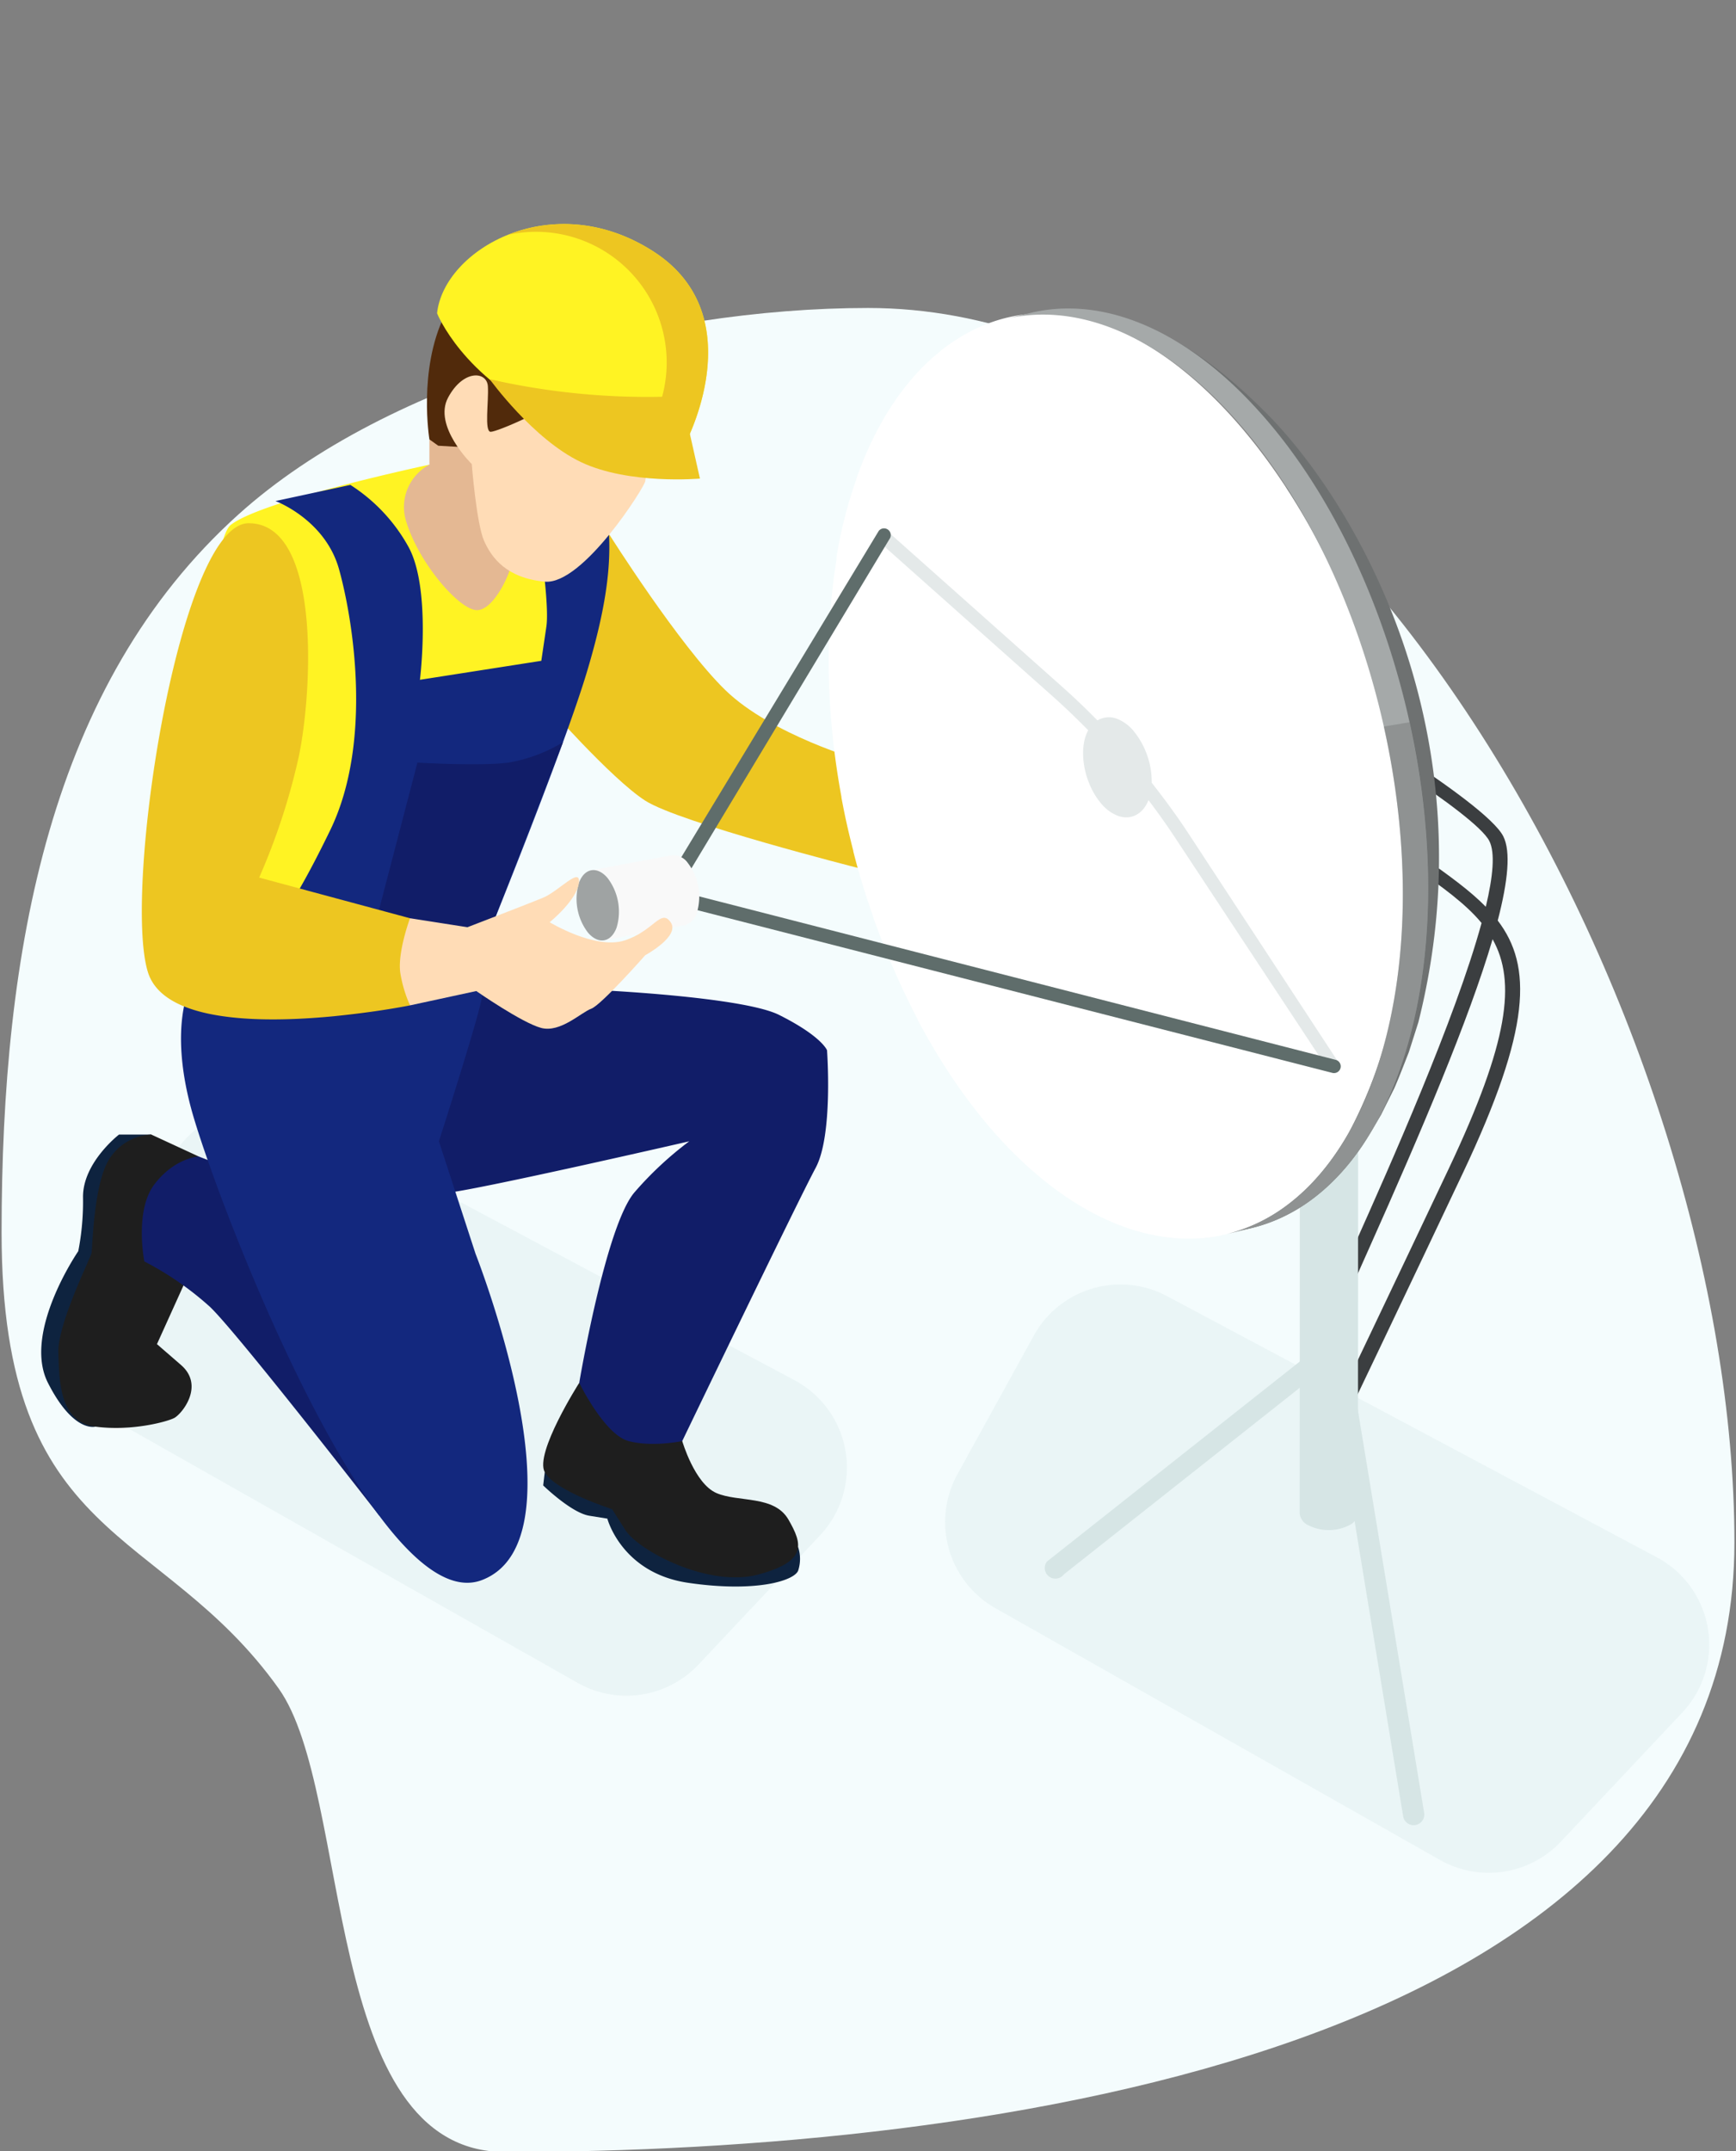 <svg id="f08170c3-348a-4c52-bf02-95b0b246b304" data-name="Calque 1" xmlns="http://www.w3.org/2000/svg" xmlns:xlink="http://www.w3.org/1999/xlink" viewBox="0 0 344.628 426.93"><rect x="0" y="0" width="344.628" height="426.93" fill="#808080" stroke="none"/><defs><style>.e466b915-639a-4598-9748-fe80783e4c99{fill:none;}.a1e90a7f-9187-496a-9461-d58f09ef79fb{fill:#f4fcfd;}.afd2a47d-af82-48fd-8fe1-e1f4c72b4e7c{fill:#aed1d3;opacity:0.15;}.ed3c4717-d196-47a6-bf7a-a955808ba1ea{fill:#edc621;}.b1521590-6e31-4cb0-bd2d-f480f646ca1b{fill:#d6e5e5;}.af70b051-7cf4-4564-8181-72067292e586{fill:#3b3e40;}.acdeb2d8-1dca-421b-81b9-3a60f366291d{isolation:isolate;}.b0d0225d-fe44-4e94-bfd9-abbacbabe84a{fill:#e6e6e6;}.a7a59561-2464-4619-90cd-bb8560b4baeb{clip-path:url(#b78e1eda-92ec-4f55-9124-ec40dad59577);}.afc3bcd2-7c86-4a58-8367-3b6df04afbc9{fill:url(#f256e93e-22fc-499d-ae69-ff1b127c3b2c);}.aa9a2219-d136-47c0-9bb0-920a10d9cad6,.af949e14-16c2-426f-9c24-db41f3f45b9d{fill:#6e7171;}.bd13fcec-9164-470c-984f-6186ad144296{fill:#fff;}.a5ba885d-b570-4168-bd6a-bae9854829b3{fill:#a5a9a9;}.af949e14-16c2-426f-9c24-db41f3f45b9d{opacity:0.4;}.b7fed4e3-6681-4c25-a772-8cc54e2dfc1f{fill:#88a09c;opacity:0.23;}.bead0e80-8adc-4889-92e3-85072c36f1c4{fill:#5f6d6b;}.eee0f6a3-919b-4c46-a667-4a12bad73cc8{fill:#f9f9f9;}.ed57af53-b57c-4b9e-bff8-1a942ea0f0b4{fill:#9fa3a3;}.b716e75e-e39a-4e62-87f1-24ae60ab8204{fill:#0e233f;}.b00e5190-9f43-465f-aa41-665f22d1004d{fill:#1e1e1e;}.b749015f-a6c0-49d0-acfa-bf8d39680337{fill:#fff323;}.a70c0843-e400-4ba5-958e-5ab6ef7e3e18{fill:#111d68;}.fb35438f-29c0-42e6-9910-8d48650de7a8{fill:#13287e;}.adc44184-149d-4461-987f-635bf657ee00{fill:#e4b893;}.eba21542-ca23-45e5-81e0-2628cab77e3d{fill:#512a0b;}.afad4967-49be-4787-a7c3-0c5b7e26e173{fill:#ffdcb6;}</style><clipPath id="b78e1eda-92ec-4f55-9124-ec40dad59577"><path class="e466b915-639a-4598-9748-fe80783e4c99" d="M259.945,127.866l-.052,43.937a1.946,1.946,0,0,0,1.139,1.593,6.095,6.095,0,0,0,5.531-.004,1.954,1.954,0,0,0,1.153-1.611l.052-43.937a1.955,1.955,0,0,1-1.152,1.611,6.097,6.097,0,0,1-5.531.004A1.947,1.947,0,0,1,259.945,127.866Z"/></clipPath><linearGradient id="f256e93e-22fc-499d-ae69-ff1b127c3b2c" x1="382.818" y1="150.951" x2="390.692" y2="150.951" gradientTransform="matrix(-1, 0, 0, 1, 650.585, 0)" gradientUnits="userSpaceOnUse"><stop offset="0" stop-color="#ababab"/><stop offset="0.421" stop-color="#c2c2c2"/><stop offset="1" stop-color="#dfdfdf"/></linearGradient></defs><title>antenne</title><path class="a1e90a7f-9187-496a-9461-d58f09ef79fb" d="M344.314,306.125c0,101.344-149.007,121-244,121-36.649,0-30.259-71.341-45-92-23.467-32.888-55-28.255-55-90.5,0-56.245,9.651-108.84,47-142.5,29.948-26.991,82.727-41,125-41C267.307,61.125,344.314,204.78,344.314,306.125Z"/><path class="afd2a47d-af82-48fd-8fe1-e1f4c72b4e7c" d="M26.413,284.03l88.261,49.978a19.65,19.65,0,0,0,23.994-3.634l24.117-25.632a19.65,19.65,0,0,0-5.067-30.805L60.481,222.101a19.65,19.65,0,0,0-26.456,7.86L18.883,257.451A19.65,19.65,0,0,0,26.413,284.03Z"/><path class="afd2a47d-af82-48fd-8fe1-e1f4c72b4e7c" d="M197.6,319.18l88.261,49.978a19.65,19.65,0,0,0,23.994-3.634l24.117-25.632a19.65,19.65,0,0,0-5.067-30.805l-97.237-51.836a19.65,19.65,0,0,0-26.456,7.86L190.071,292.6A19.65,19.65,0,0,0,197.6,319.18Z"/><path class="ed3c4717-d196-47a6-bf7a-a955808ba1ea" d="M120.962,106.091s13.88,21.998,23.047,30.896,26.959,13.964,26.959,13.964l-.697,21.303s-35.355-8.965-42.175-13.337-20.264-19.744-20.264-19.744Z"/><g id="ff24a0be-cbba-4244-96b1-fcae15bd9c3e" data-name="15"><path class="b1521590-6e31-4cb0-bd2d-f480f646ca1b" d="M207.823,309.944l53.029-41.943a2.111,2.111,0,0,1,3.379,2.532l-53.029,41.943a2.111,2.111,0,1,1-3.379-2.532Z"/><path class="af70b051-7cf4-4564-8181-72067292e586" d="M296.308,186.417c-4.655,15.858-14.186,38.225-24.45,61.188-2.199,4.92-3.938,8.811-4.884,11.125l-2.846-.772c.952-2.326,2.702-6.241,4.913-11.187,6.732-15.064,19.878-44.521,25.076-63.577-3.184-3.852-7.808-7.135-13.377-11.072-1.201-.848-2.439-1.725-3.716-2.642-7.127-5.127-24.641-14.946-24.817-15.044l1.699-2.011c.726.408,17.839,10.003,25.104,15.225,1.271.915,2.504,1.787,3.698,2.63,4.838,3.42,9.025,6.406,12.253,9.692,1.441-6.056,1.875-10.755.693-13.061-2.744-5.347-29.786-21.982-39.973-27.941l1.751-1.982c3.818,2.235,37.42,22.028,40.987,28.985,1.536,2.993.944,8.897-1.093,16.736,6.884,9.026,6.647,21.418-6.887,50.048-9.994,21.148-23.991,50.429-23.991,50.429l-2.793-.887s13.991-29.276,23.985-50.42C299.509,206.766,301.02,194.831,296.308,186.417Z"/><g class="acdeb2d8-1dca-421b-81b9-3a60f366291d"><path class="b1521590-6e31-4cb0-bd2d-f480f646ca1b" d="M258.087,123.651a2.875,2.875,0,0,0,1.684,2.354,9.009,9.009,0,0,0,8.176-.005,2.89,2.89,0,0,0,1.704-2.382l-.077,176.707a2.888,2.888,0,0,1-1.704,2.382,9.01,9.01,0,0,1-8.176.006,2.877,2.877,0,0,1-1.684-2.354Z"/><path class="b0d0225d-fe44-4e94-bfd9-abbacbabe84a" d="M259.797,169.882a9.008,9.008,0,0,1,8.176.006c2.246,1.305,2.234,3.425-.027,4.731a9.009,9.009,0,0,1-8.176.005C257.515,173.313,257.527,171.193,259.797,169.882Z"/></g><g class="acdeb2d8-1dca-421b-81b9-3a60f366291d"><g class="acdeb2d8-1dca-421b-81b9-3a60f366291d"><g class="a7a59561-2464-4619-90cd-bb8560b4baeb"><path class="afc3bcd2-7c86-4a58-8367-3b6df04afbc9" d="M259.945,127.866a1.947,1.947,0,0,0,1.139,1.593,6.096,6.096,0,0,0,5.531-.004,1.955,1.955,0,0,0,1.153-1.611l-.052,43.937a1.954,1.954,0,0,1-1.153,1.611,6.095,6.095,0,0,1-5.531.004,1.946,1.946,0,0,1-1.139-1.593Z"/></g></g><path class="b0d0225d-fe44-4e94-bfd9-abbacbabe84a" d="M261.102,126.251a6.093,6.093,0,0,1,5.531.004c1.52.883,1.511,2.317-.018,3.2a6.096,6.096,0,0,1-5.531.004C259.558,128.572,259.567,127.138,261.102,126.251Z"/></g><path class="aa9a2219-d136-47c0-9bb0-920a10d9cad6" d="M205.5,226.825q-.9-.922-1.781-1.878c1.532.698,3.576,1.628,5.109,2.327.399.156.931.363,1.33.52,29.474,11.572,63.826-121.623,37.333-148.763a68.562,68.562,0,0,0-15.893-12.388c4.962,2.818,10.975,6.543,19.563,15.118,18.067,18.04,44.805,63.852,30.414,121.125-.567,1.781-1.323,4.156-1.89,5.937-.852,2.174-1.964,5.084-2.91,7.219l-2.614,5.236c-1.086,1.825-2.505,4.28-3.678,6.052C255.171,249.979,229.083,250.983,205.5,226.825Z"/><path class="bd13fcec-9164-470c-984f-6186ad144296" d="M182.18,202.409c.035.05.075.085.109.135a160.676,160.676,0,0,1-9.112-20.969c.074.164.167.363.25.544a135.817,135.817,0,0,1-4.069-13.291c.021.055.042.094.063.148-.771-3.009-1.567-6.248-2.412-10.85.018.059.042.137.061.198-3.019-16.276-3.447-32.803-.911-47.817-.055.188-.116.396-.166.566a86.668,86.668,0,0,1,4.091-16.162c-.05.099-.109.214-.155.306,3.339-9.649,8.902-19.356,16.869-25.596-.057.031-.126.067-.18.096,48.917-38.767,120.524,81.267,81.128,155.134C247.732,260.023,207.382,249.975,182.18,202.409Z"/><path class="a5ba885d-b570-4168-bd6a-bae9854829b3" d="M255.228,239.402c8.354-6.124,15.141-16.546,19.238-30.969,5.804-20.428,5.113-45.01-.695-68.229-5.796-23.17-16.687-44.983-31.306-59.959C228.072,65.5,212.745,60.129,199.505,63.333l5.026-1.216c13.24-3.203,28.567,2.168,42.96,16.913,14.619,14.976,25.511,36.79,31.306,59.959,5.808,23.219,6.499,47.801.694,68.229-4.097,14.422-10.884,24.844-19.238,30.969a33,33,0,0,1-11.792,5.551l-5.026,1.216A33.011,33.011,0,0,0,255.228,239.402Z"/><path class="af949e14-16c2-426f-9c24-db41f3f45b9d" d="M255.228,239.402c8.354-6.124,15.14-16.546,19.238-30.969,5.472-19.26,5.166-42.212.246-64.234q2.55-.415,5.097-.849c4.843,21.91,5.124,44.713-.318,63.867-4.097,14.422-10.884,24.844-19.238,30.969a32.991,32.991,0,0,1-11.792,5.551l-5.026,1.216A33.02,33.02,0,0,0,255.228,239.402Z"/><path class="b7fed4e3-6681-4c25-a772-8cc54e2dfc1f" d="M174.322,107.361l1.775-1.993L210.749,136.208q3.675,3.271,7.114,6.782a4.4,4.4,0,0,1,3.857-.338,8.18,8.18,0,0,1,3.361,2.483A16.012,16.012,0,0,1,228.638,155.355c2.511,3.209,4.938,6.484,7.174,9.897l30.129,45.957-2.204,1.219-30.16-45.712q-2.656-4.051-5.584-7.908c-1.083,2.778-3.487,4.037-6.057,3.123a8.167,8.167,0,0,1-3.363-2.486c-3.083-3.619-4.402-9.537-3.002-13.471a6.973,6.973,0,0,1,.461-1.031q-3.415-3.484-7.058-6.742Z"/><path class="bead0e80-8adc-4889-92e3-85072c36f1c4" d="M131.175,176.876l43.271-71.5a1.336,1.336,0,0,1,2.131,1.611L134.564,176.823l130.545,33.52a1.335,1.335,0,1,1-.569,2.61l-132.584-33.966a1.249,1.249,0,0,1-.163-.047,1.337,1.337,0,0,1-.618-2.063Z"/><g class="acdeb2d8-1dca-421b-81b9-3a60f366291d"><path class="eee0f6a3-919b-4c46-a667-4a12bad73cc8" d="M133.305,169.758a3.534,3.534,0,0,1,3.241,1.523,11.004,11.004,0,0,1,1.807,9.822,3.508,3.508,0,0,1-2.454,2.539L119.96,186.619a3.508,3.508,0,0,0,2.454-2.539,11.003,11.003,0,0,0-1.807-9.822,3.533,3.533,0,0,0-3.24-1.523Z"/><path class="ed57af53-b57c-4b9e-bff8-1a942ea0f0b4" d="M120.607,174.258c-2.07-2.431-4.62-1.978-5.694,1.014a11.004,11.004,0,0,0,1.804,9.822c2.072,2.434,4.622,1.98,5.697-1.014A11.003,11.003,0,0,0,120.607,174.258Z"/></g><path class="b1521590-6e31-4cb0-bd2d-f480f646ca1b" d="M265.8,269.52a2.104,2.104,0,0,1,2.361,1.833l14.577,88.57a2.114,2.114,0,0,1-4.194.528l-14.577-88.571A2.112,2.112,0,0,1,265.8,269.52Z"/></g><path class="b716e75e-e39a-4e62-87f1-24ae60ab8204" d="M30.031,225.182H23.631s-7.153,5.508-7.153,12.354a51.393,51.393,0,0,1-.941,10.798S4.432,264.449,9.514,274.461s9.411,8.695,9.411,8.695Z"/><path class="b00e5190-9f43-465f-aa41-665f22d1004d" d="M39.447,229.537l-9.417-4.356a10.487,10.487,0,0,0-8.47,5.082c-3.012,5.082-3.2,17.505-3.388,18.446s-6.776,14.117-6.588,19.764.188,13.741,7.341,14.682,14.117-.941,15.623-1.694,6.159-6.4,1.385-10.541l-4.774-4.141,5.647-12.482Z"/><path class="b716e75e-e39a-4e62-87f1-24ae60ab8204" d="M107.833,294.826s5.582,5.44,9.159,6.014l3.576.574s2.823,10.785,15.999,12.733,20.968-.31,21.872-2.381a7.488,7.488,0,0,0,0-4.706L108.145,292.19Z"/><path class="b00e5190-9f43-465f-aa41-665f22d1004d" d="M135.437,286.017s2.448,8.432,6.777,10.315,11.482.376,14.305,5.27,3.765,8.282-6.023,10.917-23.717-4.706-26.352-8.847l-2.635-4.141s-11.294-3.576-13.364-7.341S114.989,274.461,114.989,274.461Z"/><path class="b749015f-a6c0-49d0-acfa-bf8d39680337" d="M118.084,99.759,85.244,92.23s-33.128,7.033-39.402,11.924c-6.274,4.891-7.78,87.209-7.78,87.209s39.151,6.023,47.183,5.27a42.428,42.428,0,0,0,5.627-.937s25.78-59.375,28.024-74.599C121.138,105.874,118.084,99.759,118.084,99.759Z"/><path class="a70c0843-e400-4ba5-958e-5ab6ef7e3e18" d="M95.664,192.394s3.765,4.266,7.027,3.765,43.418,1.004,51.951,5.27S164.179,208.456,164.179,208.456s1.255,16.815-2.259,23.34-26.483,54.221-26.483,54.221-5.892,1.266-10.66,0S114.989,274.461,114.989,274.461s5.27-31.371,11.043-37.896a69.155,69.155,0,0,1,10.792-10.039s-43.669,10.039-48.688,10.29-17.317,1.255-17.317,1.255L75.3,300.839s-28.073-36.166-33.594-41.437a61.88,61.88,0,0,0-13.05-9.035s-2.008-10.052,2.008-15.316,8.784-5.515,8.784-5.515l10.29,4.016L37.941,195.406v-4.768Z"/><path class="fb35438f-29c0-42e6-9910-8d48650de7a8" d="M54.688,99.446s9.856,3.641,12.616,13.535S74.081,147.219,65.548,164.787s-15.309,27.356-21.332,24.595-6.274-5.521-6.274-5.521v6.776s13.552,9.286,29.614,8.031,19.576-4.453,19.576-4.453-7.278,7.464-21.081,7.464-28.109-6.274-28.109-6.274-4.517,7.78,0,24.595,36.642,101.643,57.723,93.612-1.255-64.75-1.255-64.75l-7.278-22.336s6.776-21.081,8.282-27.356a102.903,102.903,0,0,0,2.008-14.807s14.556-35.889,19.074-50.947,5.772-25.85,3.012-36.14S112.73,86.27,112.73,86.27l-8.533,2.474s5.27,28.861,4.266,35.638l-1.004,6.776-24.093,3.765s2.259-18.07-2.259-26.352A34.182,34.182,0,0,0,69.558,96.246Z"/><path class="a70c0843-e400-4ba5-958e-5ab6ef7e3e18" d="M82.865,151.36s12.423.753,18.07,0a30.797,30.797,0,0,0,10.822-4.039l-14.336,37.041a50.912,50.912,0,0,1-14.556,1.701l-9.035-.069Z"/><path class="adc44184-149d-4461-987f-635bf657ee00" d="M85.244,87.211v5.019a9.509,9.509,0,0,0-4.517,11.545c2.51,8.031,10.29,17.066,13.803,17.317s7.027-7.78,7.027-9.537-7.529-24.344-7.529-24.344Z"/><path class="eba21542-ca23-45e5-81e0-2628cab77e3d" d="M85.244,87.211s-2.273-13.803,3.004-24.595S106.325,50.57,109.588,51.322s26.603,14.556,27.105,21.834-2.572,5.772-2.572,5.772L116.866,90.223,87.001,88.466Z"/><path class="afad4967-49be-4787-a7c3-0c5b7e26e173" d="M134.12,78.929s-1.506,9.788-3.012,10.541S128.097,94.552,128.097,95.493s-12.373,20.665-19.952,19.952-10.541-4.706-12.047-8.094-2.447-15.246-2.447-15.246S85.934,84.576,88.946,78.929s7.717-5.27,7.906-2.259-.753,9.035.565,9.035,12.235-4.706,15.058-7.717,4.141-3.474,4.141-3.474S125.65,84.011,134.12,78.929Z"/><path class="b749015f-a6c0-49d0-acfa-bf8d39680337" d="M86.765,62.18s5.107,12.882,22.552,20.666,26.503,5.636,26.503,5.636,14.023-25.609-6.106-38.569S88.099,49.566,86.765,62.18Z"/><path class="ed3c4717-d196-47a6-bf7a-a955808ba1ea" d="M129.714,49.912c-10.214-6.577-20.766-6.553-28.869-3.3a25.941,25.941,0,0,1,30.597,32.138,141.267,141.267,0,0,1-34.226-3.487c.875.739,1.808,1.479,2.806,2.21a50.415,50.415,0,0,0,9.294,5.373c17.445,7.783,26.503,5.636,26.503,5.636S149.843,62.873,129.714,49.912Z"/><path class="ed3c4717-d196-47a6-bf7a-a955808ba1ea" d="M138.951,94.989s-14.054,1.257-23.591-3.26-18.144-16.466-18.144-16.466l39.532,9.944Z"/><path class="afad4967-49be-4787-a7c3-0c5b7e26e173" d="M81.393,182.25l11.4,1.784s11.968-4.595,15.04-5.865,7.524-6.341,7.08-2.896-5.793,7.771-5.793,7.771,9.04,5.498,14.867,3.617,7.196-6.392,9.148-3.617-5.039,6.542-5.039,6.542-8.729,9.9-10.73,10.624-6.113,4.821-9.93,3.813-12.886-7.323-12.886-7.323l-13.158,2.846-6.616-10.408Z"/><path class="ed3c4717-d196-47a6-bf7a-a955808ba1ea" d="M49.383,103.85c14.503.042,12.597,33.724,9.913,46.406A128.865,128.865,0,0,1,51.449,174.18l29.945,8.071s-2.685,7.206-1.859,11.241a25.985,25.985,0,0,0,1.859,6.053s-47.085,9.512-52.042-6.629S35.547,103.81,49.383,103.85Z"/></svg>